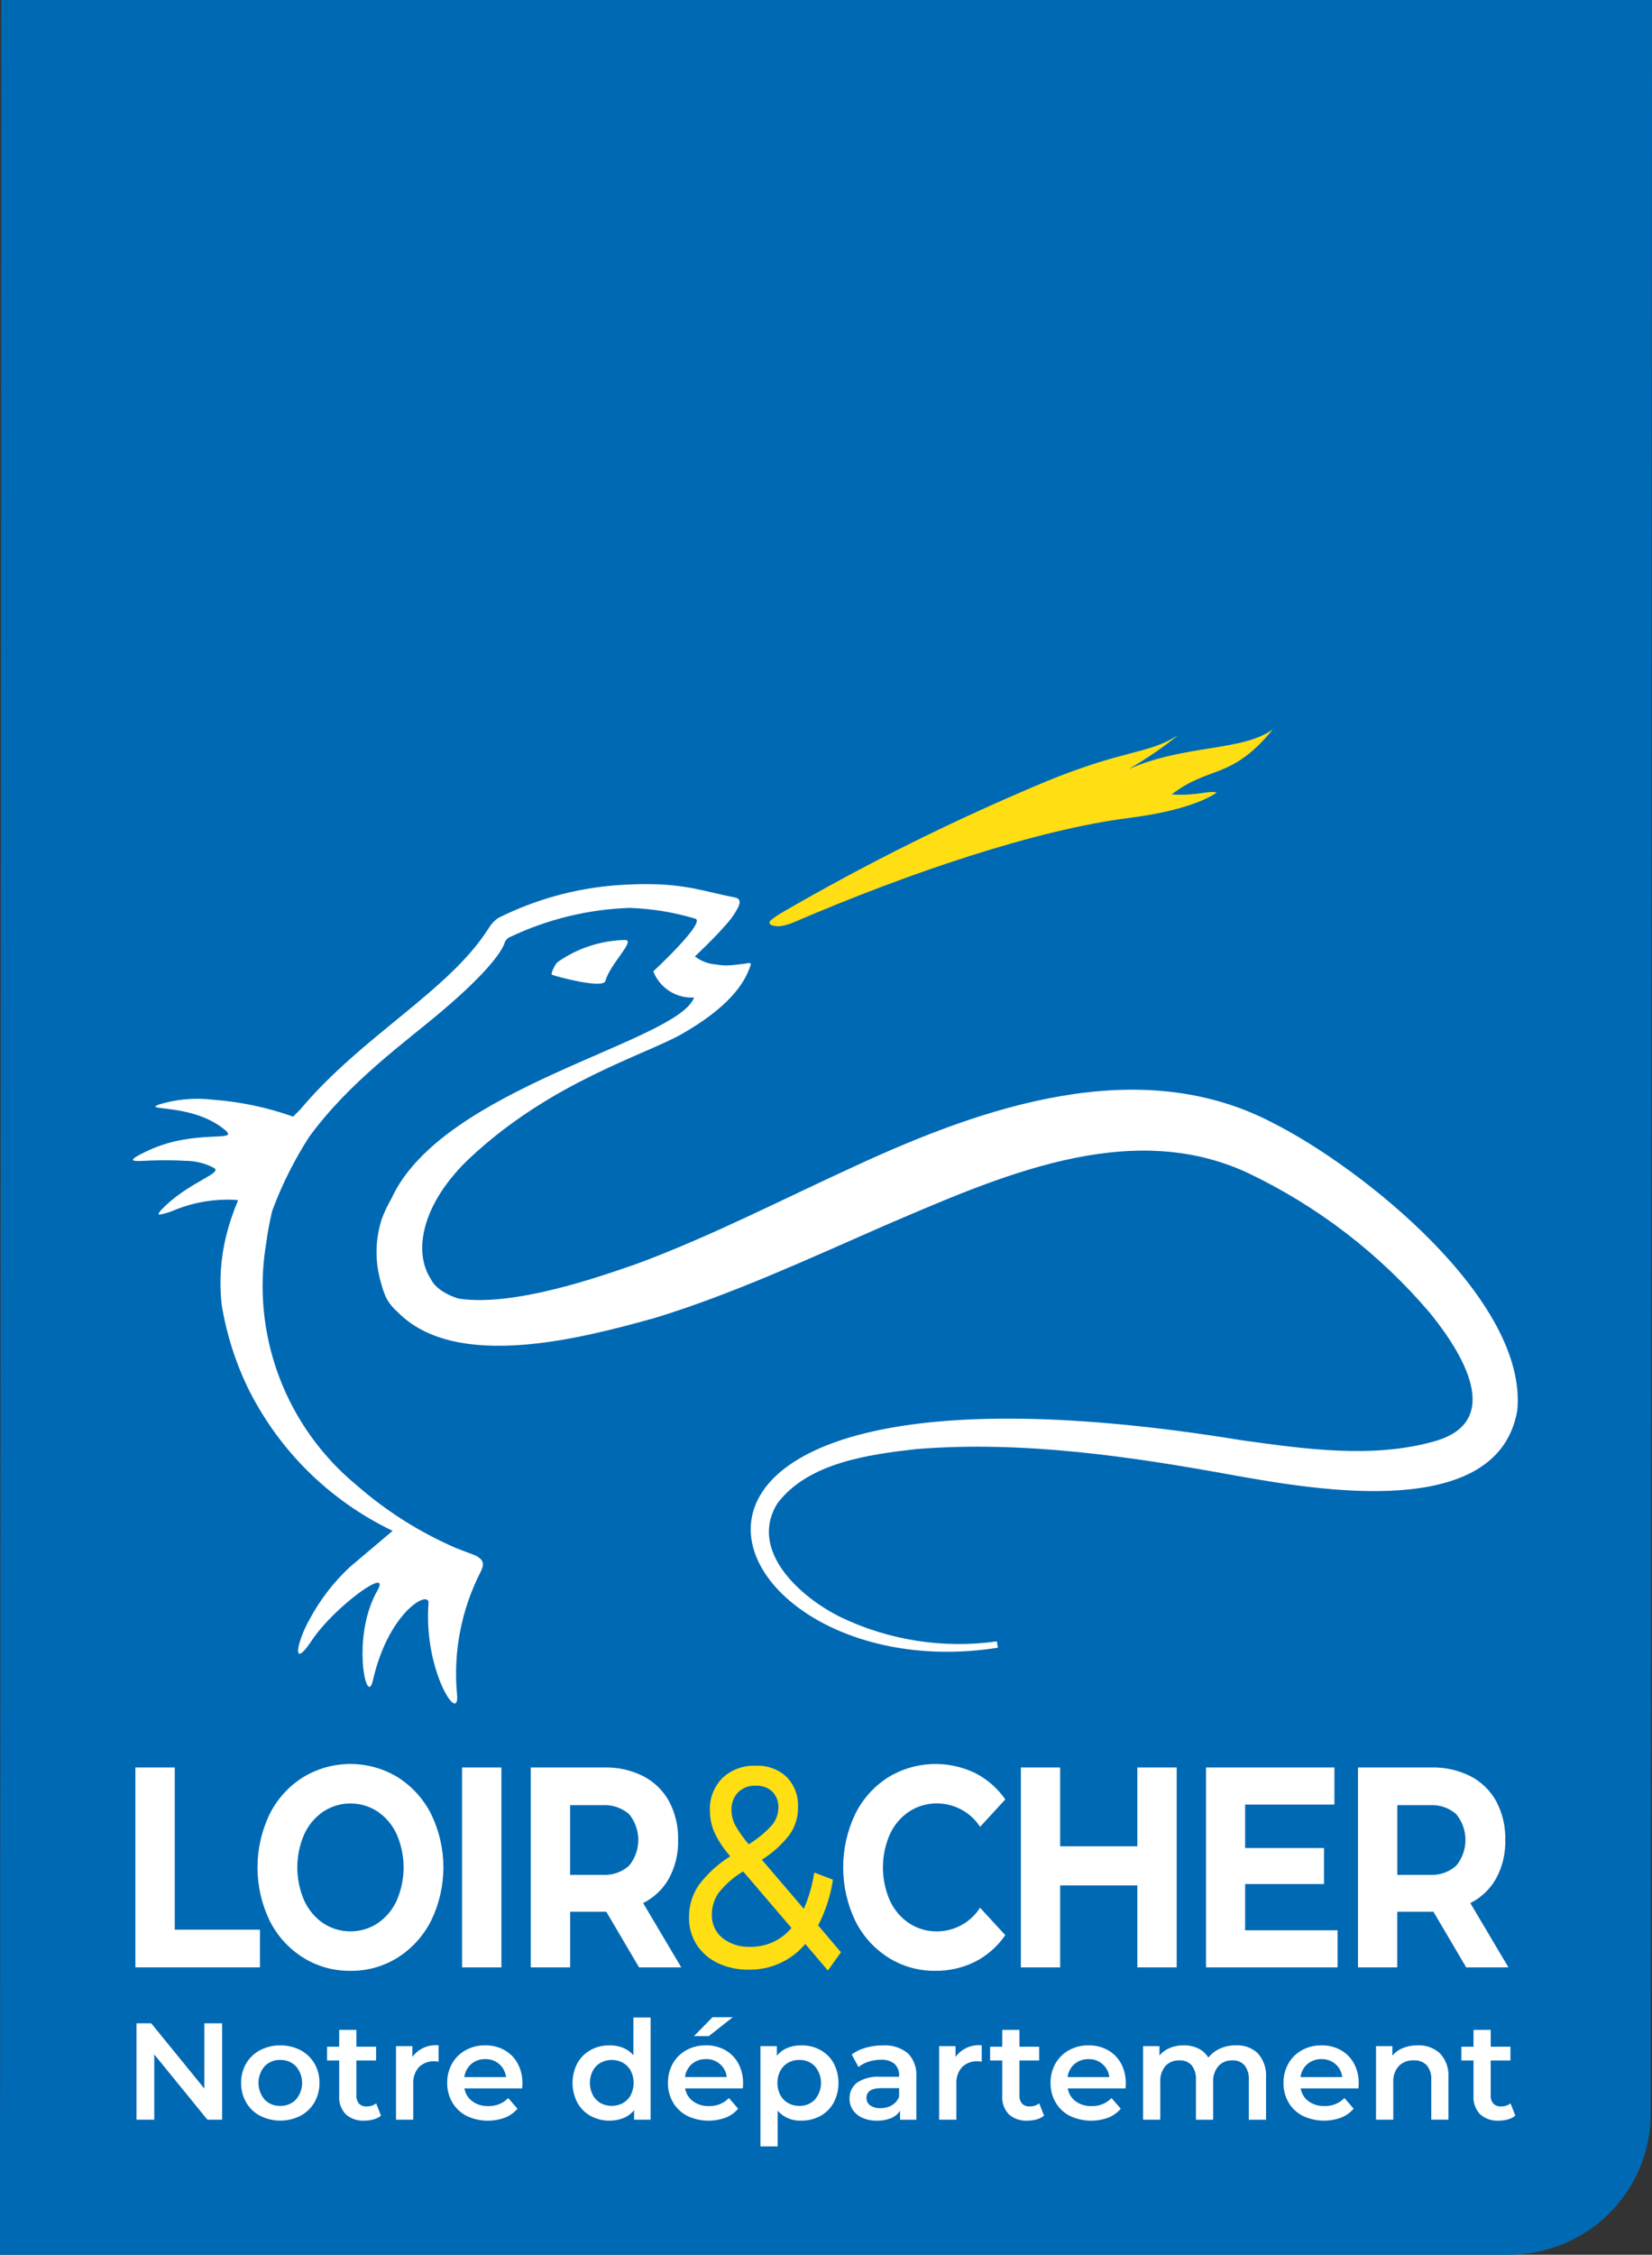 <?xml version="1.0" encoding="UTF-8"?>
<svg xmlns="http://www.w3.org/2000/svg" width="151" height="206" viewBox="0 0 151 206" fill="none">
  <rect x="0" y="0" width="151" height="206" fill="#333333" stroke="none"/>
  <g clip-path="url(#clip0_33_1715)">
    <path d="M137.935 205.999H0L0.117 0H151L150.883 193.115C150.883 196.532 149.518 199.809 147.09 202.225C144.662 204.641 141.369 205.999 137.935 205.999Z" fill="#0069B4"></path>
    <path d="M116.345 66.634C112.584 71.264 110.484 69.944 107.095 72.587C109.568 72.721 110.302 72.22 111.215 72.403C111.215 72.403 109.34 73.951 103.255 74.722C94.756 75.8 83.176 79.696 72.44 84.311C72.025 84.484 71.586 84.593 71.138 84.634C70.118 84.564 70.315 84.254 70.43 84.097C70.741 83.842 71.071 83.613 71.418 83.409C79.222 78.877 87.318 74.86 95.652 71.384C102.857 68.429 104.866 68.947 107.688 67.173C106.264 68.319 104.752 69.353 103.166 70.264C108.377 67.988 113.547 68.671 116.345 66.634Z" fill="#FFDE14"></path>
    <path d="M55.34 89.625C55.741 88.092 58.125 85.901 57.144 85.881C54.933 85.924 52.785 86.625 50.977 87.893C50.751 88.048 50.314 88.997 50.437 89.05C50.846 89.223 55.14 90.374 55.336 89.626" fill="white"></path>
    <path d="M116.306 102.57C104.075 96.179 89.823 101.155 78.293 106.475C71.623 109.518 64.98 112.965 58.194 115.472C54.835 116.64 46.936 119.424 41.903 118.641C39.804 117.987 39.386 116.867 39.386 116.867C37.701 114.307 38.604 109.854 43.005 105.746C50.436 98.807 59.008 96.373 62.375 94.44C66.536 92.047 68.043 89.932 68.602 88.192C68.662 88.036 68.602 87.985 68.452 87.985C67.794 88.096 67.13 88.17 66.464 88.207C66.12 88.208 65.776 88.177 65.438 88.114C64.739 88.066 64.07 87.811 63.518 87.382C63.518 87.382 65.286 85.738 66.489 84.333C66.888 83.885 67.225 83.387 67.491 82.85C67.716 82.368 67.591 82.108 67.261 82.016C64.4 81.461 62.782 80.776 59.06 80.776C58.273 80.776 57.391 80.806 56.385 80.876C52.6 81.159 48.908 82.18 45.519 83.88C45.168 84.128 44.875 84.448 44.659 84.818C41.036 90.545 33.094 94.619 27.424 101.39C27.224 101.603 27 101.798 26.801 102.02C24.426 101.176 21.948 100.655 19.433 100.47C17.764 100.273 16.071 100.43 14.468 100.932C13.065 101.518 17.657 100.792 20.574 103.245C21.96 104.411 17.886 103.115 13.598 105.092C12.017 105.828 11.911 106.032 12.432 106.068C12.833 106.096 13.606 106.024 14.356 106.013C15.446 105.996 16.286 106.013 16.95 106.059C17.858 106.057 18.753 106.279 19.555 106.704C20.384 107.168 17.483 107.93 15.122 110.156C14.514 110.736 14.389 110.954 14.588 110.972C15.12 110.871 15.637 110.707 16.13 110.484C17.808 109.828 19.608 109.533 21.409 109.62C21.546 109.629 21.656 109.645 21.767 109.658C21.317 110.706 20.952 111.788 20.676 112.894C20.168 114.952 20.026 117.083 20.258 119.189C20.681 121.798 21.476 124.333 22.616 126.719C25.426 132.463 30.103 137.094 35.889 139.862L31.982 143.164C30.494 144.549 29.247 146.169 28.292 147.958C27.427 149.494 26.989 151.149 27.404 151.093C27.588 151.07 27.942 150.716 28.497 149.877C30.041 147.551 33.543 144.724 34.473 144.607C34.758 144.573 34.801 144.783 34.49 145.333C32.438 148.91 33.165 154.193 33.78 154.116C33.888 154.103 33.993 153.924 34.081 153.544C35.219 148.535 37.788 146.244 38.774 146.122C39.037 146.088 39.189 146.208 39.168 146.48C38.782 151.443 40.9 155.722 41.582 155.635C41.752 155.614 41.833 155.321 41.764 154.705C41.43 150.904 42.169 147.087 43.896 143.681C44.181 143.105 44.409 142.572 43.44 142.11C43.273 142.03 42.613 141.804 41.647 141.42C38.364 139.995 35.321 138.072 32.629 135.721C29.416 133.079 26.958 129.644 25.501 125.758C24.045 121.873 23.641 117.674 24.331 113.584C24.463 112.585 24.648 111.594 24.885 110.614C25.763 108.252 26.894 105.99 28.259 103.868C31.948 98.823 36.947 95.293 40.331 92.43C44.897 88.567 45.868 86.812 46.105 86.209C46.14 86.07 46.209 85.94 46.305 85.833C46.402 85.725 46.523 85.642 46.658 85.591C50.068 83.974 53.777 83.074 57.552 82.948C59.573 83.016 61.576 83.344 63.513 83.922C64.699 84.121 59.715 88.746 59.715 88.746C59.996 89.474 60.498 90.097 61.153 90.526C61.807 90.955 62.581 91.17 63.364 91.139H63.444C61.887 95.251 40.423 99.298 35.776 109.511C35.438 110.094 35.148 110.703 34.91 111.333C34.283 113.232 34.253 115.277 34.824 117.193C34.941 117.657 35.096 118.11 35.288 118.547C35.547 119.045 35.901 119.488 36.33 119.85L36.345 119.871C41.71 125.356 53.361 122.214 59.858 120.411C66.944 118.25 74.065 114.941 80.781 112.004C91.124 107.585 103.127 102.083 114.043 107.156C120.457 110.206 126.144 114.58 130.727 119.987C133.585 123.517 137.603 129.859 131.106 131.685C125.462 133.281 119.307 132.391 113.524 131.591C50.495 121.29 64.442 154.766 91.207 150.541L91.12 149.962C86.264 150.644 81.314 149.882 76.891 147.773C73.16 145.959 68.356 141.646 71.079 137.323C73.891 133.634 79.385 132.889 83.776 132.391C93.513 131.615 103.361 133.059 112.955 134.82C120.204 136.092 136.889 139.086 138.682 128.895C139.697 118.829 124.533 106.698 116.303 102.571" fill="white"></path>
    <path d="M12.375 161.481H15.973V176.3H23.76V179.745H12.375V161.481Z" fill="white"></path>
    <path d="M34.517 175.716C35.278 175.197 35.881 174.479 36.26 173.641C36.677 172.686 36.891 171.656 36.891 170.615C36.891 169.573 36.677 168.543 36.26 167.588C35.881 166.75 35.278 166.032 34.517 165.513C33.779 165.028 32.916 164.77 32.032 164.77C31.149 164.77 30.285 165.028 29.547 165.513C28.787 166.033 28.185 166.751 27.806 167.588C27.39 168.543 27.175 169.573 27.175 170.615C27.175 171.656 27.39 172.686 27.806 173.641C28.185 174.478 28.787 175.196 29.547 175.716C30.285 176.201 31.149 176.459 32.032 176.459C32.916 176.459 33.779 176.201 34.517 175.716ZM27.673 178.833C26.368 178.004 25.317 176.835 24.633 175.453C23.91 173.941 23.535 172.287 23.535 170.613C23.535 168.938 23.91 167.284 24.633 165.772C25.316 164.389 26.368 163.22 27.673 162.391C28.982 161.588 30.489 161.163 32.027 161.163C33.565 161.163 35.072 161.588 36.382 162.391C37.682 163.223 38.733 164.391 39.421 165.769C40.15 167.279 40.529 168.934 40.529 170.61C40.529 172.285 40.15 173.94 39.421 175.45C38.733 176.83 37.682 177.999 36.38 178.833C35.082 179.655 33.57 180.082 32.031 180.061C30.489 180.081 28.975 179.655 27.673 178.833Z" fill="white"></path>
    <path d="M42.236 161.481H45.831V179.748H42.236V161.481Z" fill="white"></path>
    <path d="M57.5 165.747C57.164 165.456 56.773 165.233 56.351 165.092C55.928 164.951 55.482 164.895 55.038 164.926H52.109V171.294H55.038C55.483 171.325 55.931 171.267 56.354 171.124C56.777 170.98 57.166 170.754 57.5 170.457C58.045 169.793 58.344 168.961 58.344 168.102C58.344 167.244 58.045 166.412 57.5 165.747ZM58.414 179.748L55.418 174.662H52.112V179.748H48.515V161.481H55.237C56.48 161.451 57.71 161.729 58.818 162.289C59.809 162.807 60.624 163.605 61.16 164.582C61.73 165.669 62.013 166.881 61.982 168.106C62.015 169.328 61.728 170.537 61.149 171.615C60.607 172.586 59.783 173.372 58.786 173.872L62.269 179.744L58.414 179.748Z" fill="white"></path>
    <path d="M67.451 163.762C67.252 163.978 67.098 164.231 66.997 164.506C66.896 164.781 66.851 165.073 66.864 165.366C66.864 165.838 66.974 166.302 67.186 166.724C67.538 167.358 67.958 167.953 68.438 168.498C69.224 168.019 69.938 167.432 70.557 166.753C70.935 166.306 71.144 165.742 71.147 165.158C71.159 164.89 71.118 164.623 71.024 164.372C70.93 164.121 70.787 163.891 70.602 163.697C70.399 163.507 70.16 163.361 69.899 163.266C69.638 163.172 69.36 163.132 69.082 163.149C68.782 163.131 68.482 163.177 68.201 163.283C67.92 163.389 67.665 163.552 67.451 163.762ZM72.344 176.145L67.928 170.979C67.073 171.488 66.318 172.146 65.698 172.921C65.28 173.513 65.059 174.22 65.067 174.944C65.055 175.346 65.136 175.746 65.303 176.112C65.47 176.479 65.719 176.803 66.031 177.058C66.746 177.621 67.64 177.908 68.55 177.866C69.272 177.883 69.989 177.737 70.646 177.439C71.303 177.141 71.884 176.699 72.345 176.145M75.672 180.034L73.61 177.607C72.976 178.36 72.18 178.961 71.282 179.368C70.383 179.774 69.405 179.975 68.418 179.956C67.452 179.971 66.496 179.767 65.621 179.358C64.829 178.989 64.156 178.406 63.68 177.675C63.209 176.938 62.965 176.081 62.979 175.208C62.961 174.155 63.267 173.122 63.857 172.247C64.646 171.192 65.627 170.293 66.75 169.597C66.168 168.948 65.683 168.219 65.309 167.433C65.029 166.799 64.886 166.114 64.887 165.422C64.862 164.875 64.95 164.329 65.147 163.817C65.344 163.305 65.644 162.84 66.029 162.449C66.436 162.067 66.915 161.77 67.44 161.577C67.964 161.384 68.522 161.298 69.08 161.325C69.595 161.299 70.109 161.375 70.593 161.551C71.077 161.726 71.521 161.996 71.898 162.345C72.256 162.714 72.533 163.152 72.713 163.632C72.893 164.113 72.971 164.625 72.942 165.137C72.953 166.023 72.685 166.89 72.176 167.617C71.472 168.524 70.612 169.301 69.635 169.91L73.473 174.397C73.935 173.339 74.255 172.224 74.425 171.083L76.135 171.734C75.916 173.19 75.459 174.602 74.781 175.911L76.866 178.363L75.672 180.034Z" fill="#FFDE14"></path>
    <path d="M81.184 178.843C79.888 178.016 78.845 176.851 78.167 175.476C77.443 173.955 77.068 172.293 77.068 170.61C77.068 168.926 77.443 167.264 78.167 165.743C78.845 164.368 79.888 163.204 81.184 162.378C82.373 161.653 83.726 161.239 85.118 161.173C86.51 161.107 87.897 161.391 89.149 162C90.246 162.564 91.187 163.389 91.889 164.4L89.584 166.905C89.162 166.254 88.584 165.718 87.902 165.344C87.22 164.971 86.455 164.772 85.676 164.765C84.763 164.751 83.866 165.01 83.102 165.509C82.331 166.025 81.719 166.745 81.336 167.588C80.919 168.543 80.703 169.573 80.703 170.615C80.703 171.656 80.919 172.686 81.336 173.641C81.72 174.482 82.33 175.2 83.099 175.716C83.863 176.215 84.76 176.474 85.673 176.46C86.454 176.452 87.221 176.249 87.904 175.871C88.586 175.493 89.163 174.951 89.581 174.294L91.886 176.799C91.188 177.825 90.242 178.659 89.135 179.226C88 179.792 86.744 180.078 85.474 180.061C83.956 180.076 82.466 179.654 81.184 178.843Z" fill="white"></path>
    <path d="M107.555 161.481V179.747H103.958V172.258H96.903V179.748H93.311V161.481H96.903V168.683H103.958V161.481H107.555Z" fill="white"></path>
    <path d="M122.261 176.355V179.746H110.237V161.48H121.972V164.871H113.81V168.841H121.019V172.132H113.81V176.357L122.261 176.355Z" fill="white"></path>
    <path d="M133.11 165.747C132.775 165.456 132.384 165.233 131.962 165.092C131.539 164.951 131.093 164.895 130.648 164.926H127.719V171.294H130.644C131.09 171.325 131.538 171.267 131.96 171.124C132.383 170.98 132.773 170.754 133.106 170.457C133.652 169.793 133.95 168.961 133.95 168.102C133.95 167.244 133.652 166.412 133.106 165.747M134.017 179.748L131.021 174.662H127.714V179.748H124.126V161.481H130.845C132.087 161.451 133.318 161.729 134.426 162.289C135.417 162.806 136.232 163.604 136.768 164.582C137.338 165.669 137.621 166.881 137.59 168.106C137.622 169.328 137.335 170.537 136.757 171.615C136.215 172.586 135.391 173.372 134.394 173.872L137.877 179.744L134.017 179.748Z" fill="white"></path>
    <path d="M20.304 184.855V193.663H18.958L14.099 187.698V193.663H12.475V184.855H13.822L18.679 190.82V184.855H20.304Z" fill="white"></path>
    <path d="M27.049 191.824C27.414 191.4 27.614 190.86 27.614 190.302C27.614 189.744 27.414 189.205 27.049 188.781C26.864 188.59 26.64 188.44 26.393 188.341C26.146 188.241 25.881 188.194 25.614 188.201C25.349 188.193 25.084 188.241 24.838 188.34C24.591 188.44 24.369 188.59 24.184 188.781C23.824 189.206 23.626 189.745 23.626 190.302C23.626 190.859 23.824 191.398 24.184 191.824C24.369 192.014 24.591 192.164 24.838 192.264C25.084 192.364 25.349 192.411 25.614 192.403C25.881 192.411 26.146 192.364 26.393 192.264C26.64 192.164 26.864 192.014 27.049 191.824ZM23.776 193.309C23.242 193.027 22.799 192.602 22.498 192.081C22.187 191.539 22.029 190.923 22.04 190.299C22.029 189.678 22.187 189.065 22.498 188.526C22.801 188.01 23.244 187.588 23.776 187.308C24.347 187.018 24.979 186.867 25.619 186.867C26.26 186.867 26.892 187.018 27.463 187.308C27.995 187.589 28.437 188.011 28.741 188.528C29.052 189.067 29.21 189.679 29.2 190.299C29.21 190.923 29.052 191.538 28.742 192.079C28.44 192.599 27.997 193.025 27.464 193.307C26.893 193.596 26.261 193.747 25.62 193.747C24.98 193.747 24.348 193.596 23.777 193.307" fill="white"></path>
    <path d="M34.826 193.296C34.628 193.454 34.398 193.569 34.153 193.635C33.881 193.712 33.599 193.751 33.316 193.75C32.691 193.79 32.075 193.582 31.604 193.171C31.392 192.946 31.23 192.68 31.127 192.39C31.023 192.099 30.981 191.791 31.003 191.484V188.25H29.893V186.993H31.002V185.458H32.574V186.993H34.377V188.251H32.574V191.442C32.555 191.713 32.641 191.981 32.813 192.191C32.903 192.281 33.012 192.35 33.131 192.395C33.251 192.44 33.378 192.458 33.506 192.45C33.822 192.46 34.133 192.362 34.385 192.172L34.826 193.296Z" fill="white"></path>
    <path d="M40.087 186.868V188.364C39.967 188.34 39.845 188.328 39.722 188.326C39.459 188.311 39.195 188.352 38.948 188.444C38.701 188.536 38.476 188.678 38.287 188.861C37.919 189.288 37.734 189.842 37.772 190.403V193.661H36.197V186.944H37.695V187.926C37.965 187.556 38.329 187.264 38.749 187.079C39.169 186.893 39.63 186.82 40.087 186.868Z" fill="white"></path>
    <path d="M43.08 188.57C42.727 188.877 42.5 189.303 42.445 189.767H46.253C46.203 189.305 45.978 188.878 45.625 188.574C45.272 188.27 44.816 188.111 44.349 188.129C43.882 188.116 43.427 188.275 43.071 188.575M47.721 190.809H42.452C42.53 191.28 42.79 191.702 43.176 191.985C43.599 192.285 44.109 192.438 44.628 192.42C44.967 192.431 45.305 192.372 45.619 192.246C45.934 192.12 46.218 191.93 46.455 191.688L47.297 192.658C46.99 193.022 46.597 193.303 46.152 193.476C45.587 193.684 44.985 193.776 44.383 193.749C43.78 193.721 43.19 193.574 42.645 193.316C42.102 193.038 41.65 192.611 41.343 192.086C41.028 191.543 40.866 190.926 40.876 190.299C40.866 189.681 41.02 189.071 41.323 188.53C41.615 188.016 42.045 187.592 42.566 187.308C43.114 187.01 43.729 186.859 44.353 186.869C44.966 186.858 45.571 187.008 46.107 187.302C46.619 187.587 47.039 188.011 47.317 188.524C47.615 189.084 47.764 189.709 47.751 190.342C47.751 190.448 47.743 190.607 47.726 190.806" fill="white"></path>
    <path d="M56.938 192.146C57.242 191.972 57.491 191.716 57.656 191.408C57.829 191.064 57.918 190.685 57.918 190.301C57.918 189.917 57.829 189.538 57.656 189.194C57.49 188.887 57.241 188.633 56.938 188.459C56.625 188.29 56.274 188.201 55.918 188.201C55.562 188.201 55.212 188.29 54.899 188.459C54.596 188.632 54.347 188.887 54.183 189.194C54.008 189.537 53.917 189.917 53.917 190.301C53.917 190.686 54.008 191.065 54.183 191.408C54.347 191.716 54.595 191.972 54.899 192.146C55.212 192.315 55.562 192.403 55.918 192.403C56.274 192.403 56.625 192.315 56.938 192.146ZM59.468 184.326V193.661H57.959V192.792C57.703 193.108 57.371 193.354 56.995 193.509C56.593 193.672 56.163 193.754 55.73 193.749C55.121 193.758 54.521 193.611 53.986 193.322C53.474 193.039 53.053 192.617 52.772 192.105C52.483 191.548 52.333 190.93 52.333 190.303C52.333 189.676 52.483 189.059 52.772 188.501C53.055 187.994 53.476 187.576 53.986 187.295C54.521 187.005 55.121 186.857 55.73 186.867C56.148 186.862 56.563 186.94 56.95 187.095C57.316 187.242 57.64 187.474 57.895 187.772V184.326H59.468Z" fill="white"></path>
    <path d="M65.13 184.299H66.98L64.791 186.024H63.431L65.13 184.299ZM63.248 188.568C62.895 188.875 62.669 189.301 62.613 189.765H66.427C66.376 189.303 66.152 188.877 65.799 188.573C65.445 188.269 64.99 188.11 64.523 188.127C64.056 188.114 63.602 188.273 63.245 188.573M67.895 190.807H62.625C62.703 191.278 62.963 191.7 63.35 191.983C63.773 192.283 64.284 192.436 64.804 192.418C65.142 192.429 65.479 192.37 65.793 192.244C66.107 192.118 66.391 191.928 66.626 191.686L67.47 192.656C67.163 193.02 66.769 193.302 66.324 193.474C65.758 193.682 65.156 193.774 64.554 193.747C63.952 193.719 63.361 193.572 62.817 193.314C62.272 193.034 61.819 192.604 61.513 192.076C61.201 191.535 61.042 190.92 61.053 190.296C61.044 189.678 61.198 189.068 61.5 188.527C61.792 188.014 62.221 187.592 62.74 187.307C63.288 187.009 63.903 186.858 64.527 186.868C65.141 186.858 65.746 187.007 66.284 187.301C66.793 187.587 67.21 188.011 67.486 188.523C67.784 189.083 67.933 189.708 67.92 190.341C67.92 190.447 67.912 190.606 67.895 190.805" fill="white"></path>
    <path d="M74.485 191.824C74.847 191.399 75.046 190.86 75.046 190.302C75.046 189.745 74.847 189.206 74.485 188.781C74.302 188.59 74.079 188.44 73.833 188.34C73.587 188.24 73.323 188.193 73.058 188.201C72.7 188.196 72.348 188.284 72.036 188.459C71.734 188.633 71.486 188.888 71.32 189.194C71.146 189.538 71.056 189.918 71.056 190.302C71.056 190.687 71.146 191.066 71.32 191.41C71.486 191.717 71.734 191.971 72.036 192.146C72.348 192.32 72.7 192.409 73.058 192.403C73.323 192.412 73.587 192.364 73.833 192.265C74.079 192.165 74.302 192.015 74.485 191.824ZM74.986 187.295C75.497 187.576 75.918 187.994 76.201 188.501C76.491 189.059 76.642 189.677 76.642 190.304C76.642 190.932 76.491 191.55 76.201 192.107C75.92 192.618 75.499 193.04 74.986 193.322C74.448 193.611 73.844 193.759 73.232 193.749C72.828 193.768 72.425 193.696 72.052 193.539C71.68 193.382 71.347 193.145 71.079 192.843V196.103H69.508V186.944H71.006V187.823C71.262 187.508 71.593 187.262 71.968 187.106C72.37 186.944 72.8 186.863 73.234 186.868C73.846 186.858 74.451 187.005 74.989 187.296" fill="white"></path>
    <path d="M81.533 192.333C81.834 192.16 82.063 191.886 82.181 191.56V190.78H80.558C79.656 190.78 79.199 191.079 79.199 191.677C79.196 191.81 79.225 191.941 79.284 192.059C79.344 192.177 79.431 192.28 79.54 192.356C79.818 192.54 80.149 192.628 80.483 192.608C80.851 192.615 81.215 192.521 81.534 192.337M82.971 187.582C83.248 187.863 83.461 188.2 83.596 188.57C83.732 188.94 83.787 189.334 83.756 189.727V193.666H82.27V192.847C82.07 193.148 81.782 193.383 81.446 193.52C81.036 193.685 80.597 193.764 80.155 193.752C79.701 193.762 79.251 193.675 78.834 193.497C78.481 193.343 78.178 193.094 77.96 192.778C77.755 192.47 77.647 192.108 77.652 191.739C77.643 191.461 77.699 191.186 77.816 190.933C77.933 190.681 78.107 190.46 78.325 190.286C78.951 189.873 79.698 189.681 80.447 189.742H82.182V189.642C82.195 189.443 82.164 189.243 82.091 189.056C82.019 188.87 81.907 188.701 81.762 188.562C81.407 188.285 80.96 188.151 80.51 188.184C80.131 188.184 79.755 188.244 79.395 188.36C79.059 188.463 78.745 188.63 78.472 188.851L77.853 187.705C78.234 187.423 78.665 187.214 79.123 187.09C79.635 186.944 80.165 186.871 80.697 186.874C81.518 186.818 82.33 187.072 82.971 187.585" fill="white"></path>
    <path d="M89.732 186.868V188.364C89.611 188.34 89.489 188.328 89.367 188.326C89.103 188.311 88.84 188.352 88.593 188.444C88.346 188.536 88.121 188.678 87.932 188.861C87.563 189.288 87.378 189.842 87.417 190.403V193.661H85.842V186.944H87.34V187.926C87.61 187.556 87.973 187.264 88.393 187.078C88.813 186.893 89.275 186.82 89.732 186.868Z" fill="white"></path>
    <path d="M95.432 193.296C95.234 193.454 95.004 193.569 94.759 193.635C94.487 193.712 94.205 193.751 93.922 193.75C93.297 193.79 92.681 193.582 92.21 193.171C91.999 192.946 91.836 192.68 91.733 192.39C91.629 192.099 91.587 191.791 91.609 191.484V188.25H90.499V186.993H91.608V185.458H93.18V186.993H94.983V188.251H93.18V191.442C93.161 191.713 93.246 191.981 93.419 192.191C93.509 192.281 93.618 192.35 93.737 192.395C93.857 192.44 93.984 192.458 94.112 192.45C94.428 192.46 94.739 192.362 94.991 192.172L95.432 193.296Z" fill="white"></path>
    <path d="M98.217 188.57C97.864 188.877 97.637 189.303 97.582 189.767H101.396C101.345 189.305 101.12 188.879 100.767 188.575C100.414 188.271 99.958 188.112 99.492 188.129C99.025 188.116 98.57 188.275 98.214 188.575M102.864 190.809H97.598C97.676 191.28 97.936 191.702 98.322 191.985C98.746 192.285 99.257 192.438 99.776 192.42C100.115 192.431 100.451 192.372 100.765 192.246C101.079 192.12 101.363 191.93 101.599 191.688L102.443 192.658C102.136 193.022 101.741 193.304 101.296 193.476C100.731 193.684 100.129 193.776 99.526 193.749C98.924 193.721 98.333 193.574 97.789 193.316C97.246 193.038 96.794 192.611 96.487 192.086C96.173 191.543 96.014 190.925 96.025 190.299C96.016 189.681 96.17 189.071 96.472 188.53C96.765 188.016 97.196 187.593 97.716 187.308C98.263 187.01 98.879 186.859 99.503 186.869C100.115 186.858 100.72 187.008 101.257 187.302C101.769 187.587 102.189 188.011 102.467 188.524C102.765 189.084 102.914 189.709 102.901 190.342C102.901 190.448 102.893 190.607 102.876 190.806" fill="white"></path>
    <path d="M114.976 187.606C115.242 187.907 115.445 188.257 115.573 188.637C115.701 189.017 115.751 189.418 115.72 189.818V193.666H114.146V190.016C114.181 189.542 114.043 189.071 113.756 188.69C113.614 188.537 113.44 188.418 113.247 188.341C113.053 188.263 112.845 188.23 112.637 188.243C112.399 188.233 112.162 188.274 111.943 188.365C111.723 188.455 111.526 188.592 111.365 188.766C111.021 189.184 110.85 189.716 110.886 190.254V193.666H109.313V190.016C109.347 189.542 109.209 189.071 108.923 188.69C108.781 188.537 108.607 188.418 108.413 188.34C108.219 188.263 108.01 188.23 107.802 188.243C107.564 188.231 107.327 188.27 107.106 188.358C106.886 188.446 106.687 188.581 106.524 188.754C106.183 189.175 106.015 189.71 106.053 190.249V193.661H104.481V186.942H105.979V187.796C106.234 187.495 106.559 187.258 106.925 187.107C107.324 186.944 107.752 186.862 108.183 186.867C108.646 186.859 109.104 186.956 109.523 187.151C109.908 187.333 110.23 187.624 110.449 187.988C110.733 187.632 111.1 187.35 111.517 187.165C111.973 186.962 112.467 186.86 112.966 186.866C113.334 186.847 113.703 186.902 114.049 187.029C114.395 187.155 114.711 187.35 114.979 187.602" fill="white"></path>
    <path d="M119.509 188.57C119.155 188.877 118.929 189.303 118.873 189.767H122.687C122.636 189.305 122.412 188.879 122.059 188.575C121.706 188.271 121.25 188.112 120.783 188.129C120.317 188.116 119.862 188.275 119.506 188.575M124.155 190.809H118.889C118.967 191.278 119.225 191.698 119.609 191.981C120.032 192.281 120.543 192.434 121.063 192.416C121.401 192.427 121.738 192.368 122.052 192.242C122.366 192.116 122.65 191.926 122.885 191.684L123.729 192.654C123.422 193.018 123.028 193.3 122.583 193.472C122.017 193.68 121.415 193.773 120.813 193.745C120.21 193.718 119.62 193.57 119.076 193.312C118.532 193.034 118.08 192.608 117.773 192.082C117.462 191.54 117.304 190.924 117.317 190.299C117.308 189.681 117.462 189.071 117.764 188.53C118.057 188.016 118.487 187.593 119.008 187.308C119.555 187.01 120.171 186.859 120.794 186.869C121.407 186.858 122.012 187.008 122.549 187.302C123.061 187.587 123.48 188.011 123.758 188.524C124.056 189.084 124.205 189.709 124.192 190.342C124.192 190.448 124.184 190.607 124.167 190.806" fill="white"></path>
    <path d="M131.624 187.607C131.896 187.903 132.105 188.25 132.237 188.629C132.369 189.008 132.422 189.409 132.392 189.809V193.659H130.823V190.014C130.859 189.535 130.71 189.06 130.408 188.686C130.254 188.532 130.069 188.412 129.865 188.335C129.661 188.258 129.443 188.225 129.225 188.239C128.973 188.226 128.72 188.266 128.483 188.356C128.247 188.446 128.032 188.584 127.853 188.762C127.493 189.177 127.313 189.717 127.352 190.263V193.661H125.774V186.944H127.27V187.812C127.534 187.5 127.872 187.257 128.253 187.106C128.678 186.942 129.131 186.861 129.586 186.868C129.958 186.851 130.33 186.907 130.68 187.034C131.03 187.161 131.351 187.355 131.624 187.607Z" fill="white"></path>
    <path d="M138.509 193.296C138.311 193.454 138.082 193.569 137.836 193.635C137.564 193.712 137.282 193.751 136.999 193.75C136.374 193.79 135.758 193.582 135.287 193.171C135.076 192.946 134.913 192.68 134.81 192.39C134.706 192.099 134.664 191.791 134.686 191.484V188.25H133.576V186.993H134.685V185.458H136.257V186.993H138.061V188.251H136.257V191.442C136.238 191.713 136.324 191.981 136.496 192.191C136.586 192.281 136.695 192.35 136.814 192.395C136.934 192.44 137.061 192.458 137.189 192.45C137.505 192.46 137.816 192.362 138.069 192.172L138.509 193.296Z" fill="white"></path>
  </g>
  <defs>
    <clipPath id="clip0_33_1715">
      <rect width="151" height="206" fill="white"></rect>
    </clipPath>
  </defs>
</svg>
